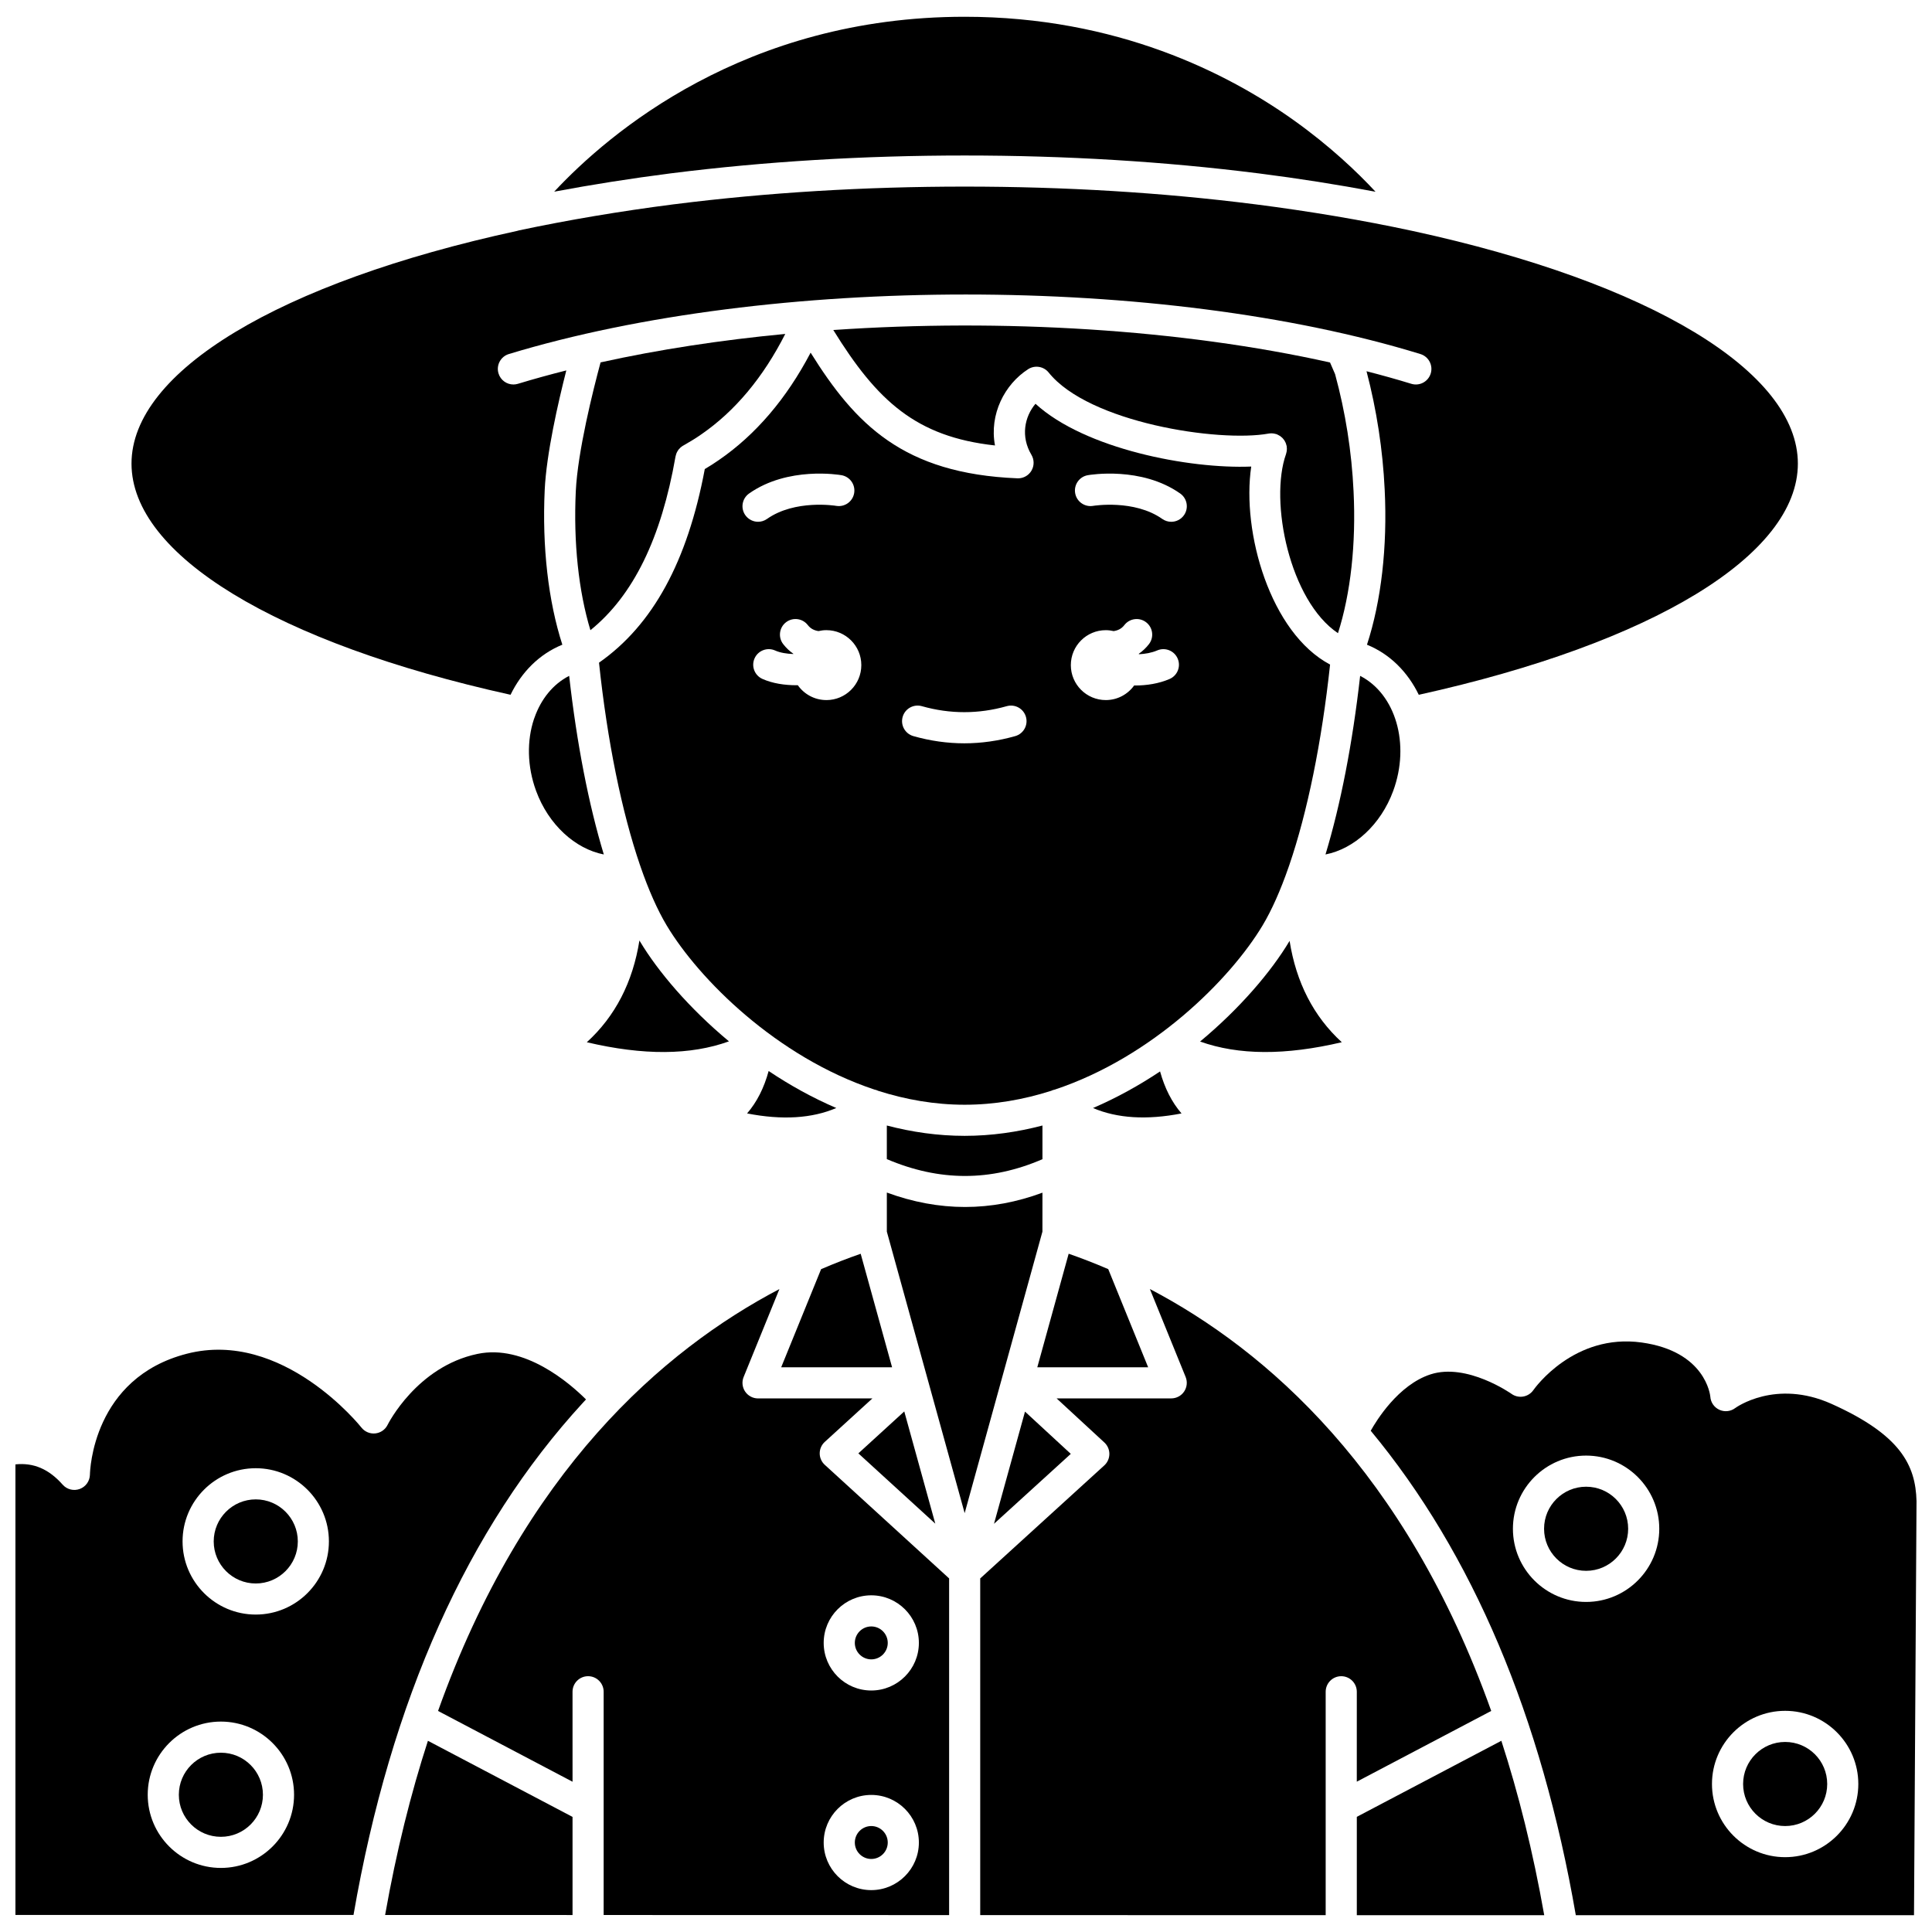 <?xml version="1.0" encoding="UTF-8"?>
<!-- Uploaded to: SVG Repo, www.svgrepo.com, Generator: SVG Repo Mixer Tools -->
<svg width="800px" height="800px" version="1.1" viewBox="144 144 512 512" xmlns="http://www.w3.org/2000/svg">
 <defs>
  <clipPath id="g">
   <path d="m148.09 501h151.91v150.9h-151.91z"/>
  </clipPath>
  <clipPath id="f">
   <path d="m290 148.09h219v46.906h-219z"/>
  </clipPath>
  <clipPath id="e">
   <path d="m503 605h51v46.902h-51z"/>
  </clipPath>
  <clipPath id="d">
   <path d="m260 485h136v166.9h-136z"/>
  </clipPath>
  <clipPath id="c">
   <path d="m507 499h144.9v152.9h-144.9z"/>
  </clipPath>
  <clipPath id="b">
   <path d="m246 605h50v46.902h-50z"/>
  </clipPath>
  <clipPath id="a">
   <path d="m403 485h137v166.9h-137z"/>
  </clipPath>
 </defs>
 <path d="m337.18 419.97c-10.645-8.859-18.828-18.566-23.559-26.449-0.055-0.094-0.109-0.191-0.164-0.285-1.766 11.07-6.41 20.098-13.945 26.969 15.031 3.535 27.461 3.453 37.668-0.234z"/>
 <path d="m285.65 334.18c-0.043 0.133-0.09 0.266-0.148 0.395-1.879 5.668-1.84 12.465 0.574 19.035 3.289 8.945 10.359 15.355 17.941 16.832-3.996-13.191-7.16-29.371-9.184-47.332-4.312 2.207-7.469 6.191-9.184 11.07z"/>
 <path d="m484.98 263.64c-0.031 0.191-0.078 0.375-0.137 0.559-0.012 0.043-0.016 0.086-0.031 0.129-4.469 12.566 0.977 38.91 13.766 47.469 3.356-10.512 4.816-23.66 4.129-37.602-0.496-10.512-2.144-20.949-4.894-31.039l-1.34-3.094c-39.43-8.812-86.836-11.68-131.64-8.605 11.609 18.773 21.902 28.297 42.848 30.594-1.547-8.258 2.559-16.207 8.785-20.211 1.777-1.141 4.129-0.758 5.449 0.891 10.621 13.258 45.086 18.566 58.273 16.172h0.012c0.262-0.047 0.523-0.066 0.789-0.062 0.027 0 0.055 0.004 0.082 0.004 0.23 0.008 0.465 0.035 0.695 0.086 0.051 0.012 0.102 0.023 0.152 0.039 0.129 0.031 0.258 0.051 0.387 0.094 0.078 0.027 0.145 0.074 0.223 0.105 0.051 0.023 0.102 0.047 0.156 0.074 0.195 0.09 0.379 0.191 0.551 0.309 0.043 0.027 0.078 0.059 0.121 0.09 0.172 0.125 0.336 0.262 0.484 0.41 0.043 0.043 0.082 0.09 0.125 0.137 0.133 0.145 0.258 0.297 0.367 0.461 0.047 0.07 0.086 0.145 0.129 0.215 0.09 0.152 0.176 0.309 0.246 0.473 0.039 0.09 0.07 0.188 0.102 0.285 0.055 0.156 0.102 0.316 0.137 0.48 0.012 0.047 0.031 0.086 0.039 0.133 0.012 0.074 0.008 0.145 0.016 0.219 0.016 0.141 0.031 0.285 0.035 0.43 0.004 0.152-0.004 0.305-0.02 0.453-0.012 0.102-0.02 0.203-0.039 0.305z"/>
 <g clip-path="url(#g)">
  <path d="m299.3 514.87c-4.352-4.336-16.277-14.691-28.758-12.074-16.094 3.367-23.738 18.633-23.816 18.789-0.625 1.277-1.863 2.141-3.277 2.285-1.406 0.148-2.801-0.445-3.676-1.566-0.199-0.258-20.84-26.102-46.258-19.551-24.93 6.418-25.664 30.996-25.684 32.039-0.031 1.699-1.102 3.215-2.699 3.801-1.598 0.586-3.391 0.141-4.516-1.133-3.652-4.133-7.688-5.887-12.527-5.383v119.41h89.594c9.832-56.871 30.281-102.54 60.832-135.78 0.262-0.285 0.523-0.559 0.785-0.84zm-96.762 124.15c-10.691 0-19.391-8.699-19.391-19.391 0-10.691 8.699-19.391 19.391-19.391 10.691 0 19.391 8.699 19.391 19.391 0 10.691-8.699 19.391-19.391 19.391zm9.234-67.145c-10.691 0-19.391-8.699-19.391-19.391 0-10.691 8.699-19.391 19.391-19.391s19.391 8.699 19.391 19.391c0 10.691-8.695 19.391-19.391 19.391z"/>
 </g>
 <path d="m499.59 420.2c-7.477-6.836-12.086-15.828-13.836-26.859-0.035 0.059-0.07 0.121-0.105 0.18-4.738 7.894-12.941 17.625-23.613 26.496 10.191 3.641 22.578 3.707 37.555 0.184z"/>
 <path d="m211.78 541.35c-6.144 0-11.145 5-11.145 11.145 0 6.144 5 11.145 11.145 11.145 6.144 0 11.145-5 11.145-11.145 0-6.148-5-11.145-11.145-11.145z"/>
 <path d="m513.21 353.61c4.57-12.434 0.629-25.695-8.758-30.496-2.023 17.961-5.188 34.137-9.184 47.328 7.586-1.473 14.652-7.883 17.941-16.832z"/>
 <path d="m213.68 619.63c0 6.152-4.988 11.145-11.141 11.145-6.156 0-11.145-4.992-11.145-11.145 0-6.156 4.988-11.145 11.145-11.145 6.152 0 11.141 4.988 11.141 11.145"/>
 <path d="m279.3 328.12c2.91-5.996 7.613-10.785 13.727-13.27-3.727-11.539-5.383-25.91-4.672-41.051 0.453-9.535 3.527-23.02 5.723-31.633-4.391 1.105-8.672 2.289-12.824 3.547-0.398 0.121-0.801 0.18-1.199 0.18-1.77 0-3.402-1.145-3.945-2.926-0.664-2.18 0.566-4.484 2.746-5.144 69.273-21.035 173.13-21.031 241.57 0.004 2.176 0.668 3.398 2.977 2.731 5.152-0.668 2.176-2.969 3.402-5.152 2.731-3.84-1.18-7.809-2.285-11.863-3.328 2.684 10.238 4.312 20.793 4.816 31.418 0.742 15.125-0.918 29.5-4.695 41.055 6.117 2.484 10.82 7.273 13.73 13.273 62.055-13.711 100.46-37.059 100.46-61.266 0-24.348-39.059-47.957-101.95-61.625-0.125-0.023-0.246-0.047-0.367-0.078-13.016-2.801-26.973-5.16-41.492-7.016-0.062-0.004-0.125-0.012-0.184-0.02-24.453-3.102-50.293-4.672-76.809-4.672-26.5 0-52.355 1.57-76.848 4.668-0.066 0.008-0.133 0.016-0.199 0.02-14.223 1.824-28.043 4.156-41.094 6.922-0.152 0.051-0.305 0.098-0.457 0.129-63.039 13.672-102.2 37.297-102.2 61.668 0 24.211 38.395 47.559 100.44 61.262z"/>
 <path d="m347.7 427.83c-1.227 4.488-3.113 8.23-5.715 11.238 9.277 1.816 17.18 1.328 23.641-1.434-6.371-2.738-12.379-6.09-17.926-9.805z"/>
 <path d="m478.58 389.28c2.453-4.094 4.777-9.336 6.914-15.492 0.023-0.086 0.051-0.168 0.082-0.25 0.031-0.098 0.066-0.191 0.105-0.285 4.777-13.961 8.594-32.523 10.805-53.141-15.852-8.379-23.477-35.094-20.895-52.473-16.395 0.676-44.09-4.652-57.176-16.637-2.894 3.43-3.969 8.672-1.078 13.52 0.773 1.301 0.777 2.922 0.004 4.223-0.746 1.254-2.094 2.016-3.543 2.016-0.059 0-0.113 0-0.168-0.004-30.258-1.23-42.957-14.316-54.805-33.301-6.398 12.191-14.551 21.742-24.305 28.453-1.148 0.805-2.391 1.598-3.742 2.398-4.594 24.504-13.785 41.336-28.031 51.309 2.199 20.816 6.043 39.574 10.859 53.645 0.031 0.078 0.066 0.148 0.09 0.227 0.016 0.047 0.023 0.098 0.039 0.145 2.152 6.223 4.492 11.52 6.965 15.648 8.523 14.203 29.117 34.844 55.023 43.461 0.355 0.07 0.703 0.176 1.031 0.344 7.269 2.316 14.949 3.68 22.887 3.68 7.941 0 15.621-1.363 22.895-3.68 0.324-0.164 0.668-0.266 1.02-0.34 25.902-8.617 46.5-29.258 55.023-43.465zm-137.06-108.75c-1.312-1.863-0.867-4.434 0.996-5.746 10.289-7.25 23.922-4.953 24.496-4.852 2.242 0.395 3.742 2.535 3.344 4.777-0.395 2.242-2.527 3.734-4.769 3.348-0.188-0.031-10.902-1.762-18.324 3.469-0.723 0.508-1.551 0.754-2.371 0.754-1.293-0.004-2.566-0.613-3.371-1.75zm21.48 48.996c-3.133 0-5.894-1.559-7.574-3.938-0.121 0-0.238 0.008-0.359 0.008-3.113 0-6.34-0.477-9.016-1.676-2.078-0.93-3.012-3.367-2.082-5.449 0.93-2.082 3.371-3.008 5.449-2.082 1.344 0.602 3.07 0.871 4.805 0.934 0.008-0.023 0.016-0.047 0.023-0.07-1.004-0.703-1.91-1.547-2.699-2.57-1.387-1.805-1.047-4.394 0.758-5.781 1.805-1.387 4.394-1.047 5.781 0.758 0.766 0.996 1.754 1.422 2.824 1.582 0.672-0.156 1.367-0.246 2.086-0.246 5.117 0 9.262 4.148 9.262 9.262 0.004 5.121-4.144 9.27-9.258 9.27zm50.047 9.551c-4.469 1.266-9.012 1.91-13.496 1.91s-9.023-0.641-13.496-1.91c-2.191-0.621-3.465-2.898-2.844-5.09 0.621-2.191 2.898-3.465 5.09-2.844 7.481 2.117 15.016 2.117 22.496 0 2.195-0.617 4.473 0.652 5.09 2.844 0.625 2.188-0.648 4.469-2.84 5.09zm40.887-15.129c-2.871 1.23-6.082 1.715-9.121 1.715-0.086 0-0.164-0.008-0.25-0.008-1.68 2.34-4.418 3.871-7.519 3.871-5.117 0-9.262-4.148-9.262-9.262 0-5.117 4.148-9.262 9.262-9.262 0.719 0 1.414 0.09 2.086 0.246 1.07-0.16 2.059-0.59 2.824-1.582 1.387-1.805 3.977-2.148 5.781-0.758 1.805 1.387 2.144 3.977 0.758 5.781-0.785 1.023-1.695 1.867-2.699 2.57 0.012 0.039 0.031 0.078 0.043 0.121 1.645-0.078 3.344-0.367 4.844-1.012 2.094-0.898 4.519 0.074 5.414 2.168 0.902 2.09-0.066 4.516-2.16 5.41zm3.832-43.418c-0.801 1.141-2.078 1.75-3.375 1.75-0.82 0-1.648-0.246-2.371-0.754-7.449-5.25-18.219-3.484-18.328-3.469-2.242 0.383-4.375-1.121-4.762-3.359-0.391-2.238 1.102-4.371 3.34-4.766 0.578-0.102 14.207-2.398 24.496 4.852 1.863 1.309 2.312 3.883 1 5.746z"/>
 <g clip-path="url(#f)">
  <path d="m321.93 189.92c24.785-3.125 50.93-4.711 77.715-4.711 26.809 0 52.945 1.586 77.695 4.715 0.066 0.004 0.133 0.012 0.191 0.02 10.676 1.359 21.051 2.996 31 4.871-4.82-5.188-12.035-12.074-21.621-18.914-17.562-12.527-46.961-27.457-87.273-27.457-58.223 0-94.305 30.836-108.77 46.352 9.977-1.871 20.305-3.5 30.852-4.852 0.07-0.012 0.141-0.02 0.211-0.023z"/>
 </g>
 <path d="m372.09 476.26c-3.336 1.16-6.844 2.512-10.488 4.082l-10.578 26h29.387z"/>
 <path d="m451.43 427.94c-5.504 3.672-11.457 6.984-17.77 9.699 6.418 2.738 14.258 3.227 23.453 1.434-2.578-2.984-4.453-6.695-5.684-11.133z"/>
 <path d="m420.26 451.2v-8.926c-6.621 1.734-13.52 2.738-20.621 2.738-7.098 0-13.996-1.004-20.621-2.738v8.906c13.965 5.945 27.504 5.953 41.242 0.02z"/>
 <path d="m448.27 506.34-10.574-26.008c-3.644-1.57-7.156-2.922-10.488-4.082l-8.312 30.09z"/>
 <path d="m323.03 264.94c0.004-0.027 0.016-0.051 0.023-0.082 0.039-0.191 0.09-0.375 0.156-0.559 0.039-0.105 0.078-0.211 0.121-0.312 0.051-0.113 0.105-0.219 0.168-0.328 0.082-0.152 0.172-0.293 0.273-0.434 0.039-0.051 0.078-0.102 0.121-0.152 0.145-0.18 0.305-0.348 0.477-0.5 0.008-0.008 0.016-0.012 0.023-0.02 0.316-0.273 0.66-0.512 1.043-0.68 1.633-0.926 3.078-1.824 4.387-2.742 8.949-6.156 16.422-15.102 22.281-26.637-17.066 1.625-33.574 4.144-48.945 7.543-1.996 7.41-6.066 23.605-6.566 34.156-0.637 13.605 0.734 26.445 3.875 36.816 11.348-9.18 18.762-24.309 22.562-46.07z"/>
 <path d="m420.26 460.07c-6.797 2.519-13.645 3.793-20.512 3.793-6.898 0-13.812-1.285-20.727-3.824v10.355l20.625 74.602 20.609-74.602z"/>
 <path d="m391.86 547.78-8.219-29.734-12.168 11.113z"/>
 <path d="m575.48 549.14c0 6.152-4.988 11.145-11.145 11.145-6.152 0-11.141-4.992-11.141-11.145 0-6.156 4.988-11.145 11.141-11.145 6.156 0 11.145 4.988 11.145 11.145"/>
 <g clip-path="url(#e)">
  <path d="m503.57 625.48v26.062l49.668 0.012c-2.988-16.934-6.84-32.293-11.363-46.23z"/>
 </g>
 <path d="m628.23 616.78c0 6.152-4.988 11.141-11.145 11.141-6.152 0-11.145-4.988-11.145-11.141 0-6.156 4.992-11.145 11.145-11.145 6.156 0 11.145 4.988 11.145 11.145"/>
 <path d="m427.77 529.29-12.133-11.199-8.215 29.73z"/>
 <g clip-path="url(#d)">
  <path d="m361.23 529.16c0-1.16 0.488-2.262 1.344-3.043l12.617-11.52h-30.301c-1.371 0-2.656-0.684-3.422-1.82-0.766-1.141-0.918-2.586-0.398-3.856l9.48-23.301c-30.863 16.191-67.816 48.277-90.461 111.8l35.641 18.758-0.004-23.844c0-2.277 1.848-4.125 4.125-4.125 2.277 0 4.125 1.848 4.125 4.125v59.164l91.551 0.02v-89.223l-32.949-30.098c-0.859-0.781-1.348-1.887-1.348-3.043zm13.668 115.74c-6.953 0-12.613-5.656-12.613-12.613 0-6.953 5.656-12.613 12.613-12.613 6.953 0 12.613 5.656 12.613 12.613 0 6.953-5.66 12.613-12.613 12.613zm0-78.125c6.953 0 12.613 5.656 12.613 12.613 0 6.953-5.656 12.613-12.613 12.613-6.953 0-12.613-5.656-12.613-12.613s5.66-12.613 12.613-12.613z"/>
 </g>
 <g clip-path="url(#c)">
  <path d="m629.39 516.05c-14.895-6.688-25.441 1.027-25.547 1.105-1.207 0.906-2.816 1.082-4.191 0.453-1.375-0.629-2.297-1.957-2.398-3.469-0.043-0.449-1.289-12.016-18.211-14.363-17.859-2.473-28.262 12.008-28.691 12.625-0.633 0.898-1.605 1.516-2.688 1.699s-2.203-0.066-3.098-0.711c-0.113-0.078-11.824-8.293-21.453-5.168-8.57 2.781-14.371 12.277-15.855 14.945 26.969 32.512 45.23 75.633 54.348 128.39h89.625l0.668-109.75c-0.254-9.508-4.199-17.531-22.508-25.754zm-65.059 52.48c-10.691 0-19.391-8.699-19.391-19.391 0-10.691 8.699-19.391 19.391-19.391 10.691 0 19.391 8.699 19.391 19.391 0.004 10.691-8.695 19.391-19.391 19.391zm52.75 67.641c-10.691 0-19.391-8.699-19.391-19.391s8.699-19.391 19.391-19.391c10.691 0 19.391 8.699 19.391 19.391s-8.699 19.391-19.391 19.391z"/>
 </g>
 <path d="m374.9 583.75c2.406 0 4.363-1.957 4.363-4.363s-1.957-4.363-4.363-4.363-4.363 1.957-4.363 4.363 1.957 4.363 4.363 4.363z"/>
 <g clip-path="url(#b)">
  <path d="m246.06 651.49 49.668 0.012v-26.004l-38.324-20.168c-4.512 13.918-8.359 29.254-11.344 46.16z"/>
 </g>
 <path d="m374.9 627.92c-2.406 0-4.363 1.957-4.363 4.363s1.957 4.363 4.363 4.363 4.363-1.957 4.363-4.363c0-2.402-1.957-4.363-4.363-4.363z"/>
 <g clip-path="url(#a)">
  <path d="m503.57 616.16 35.621-18.746c-22.652-63.539-59.602-95.625-90.461-111.81l9.477 23.309c0.516 1.27 0.367 2.715-0.398 3.856s-2.047 1.82-3.422 1.82h-30.375l12.656 11.684c0.848 0.785 1.332 1.887 1.328 3.043s-0.492 2.258-1.348 3.035l-32.879 29.949v89.219l91.551 0.02v-59.203c0-2.277 1.848-4.125 4.125-4.125 2.277 0 4.125 1.848 4.125 4.125l-0.004 23.828z"/>
 </g>
</svg>